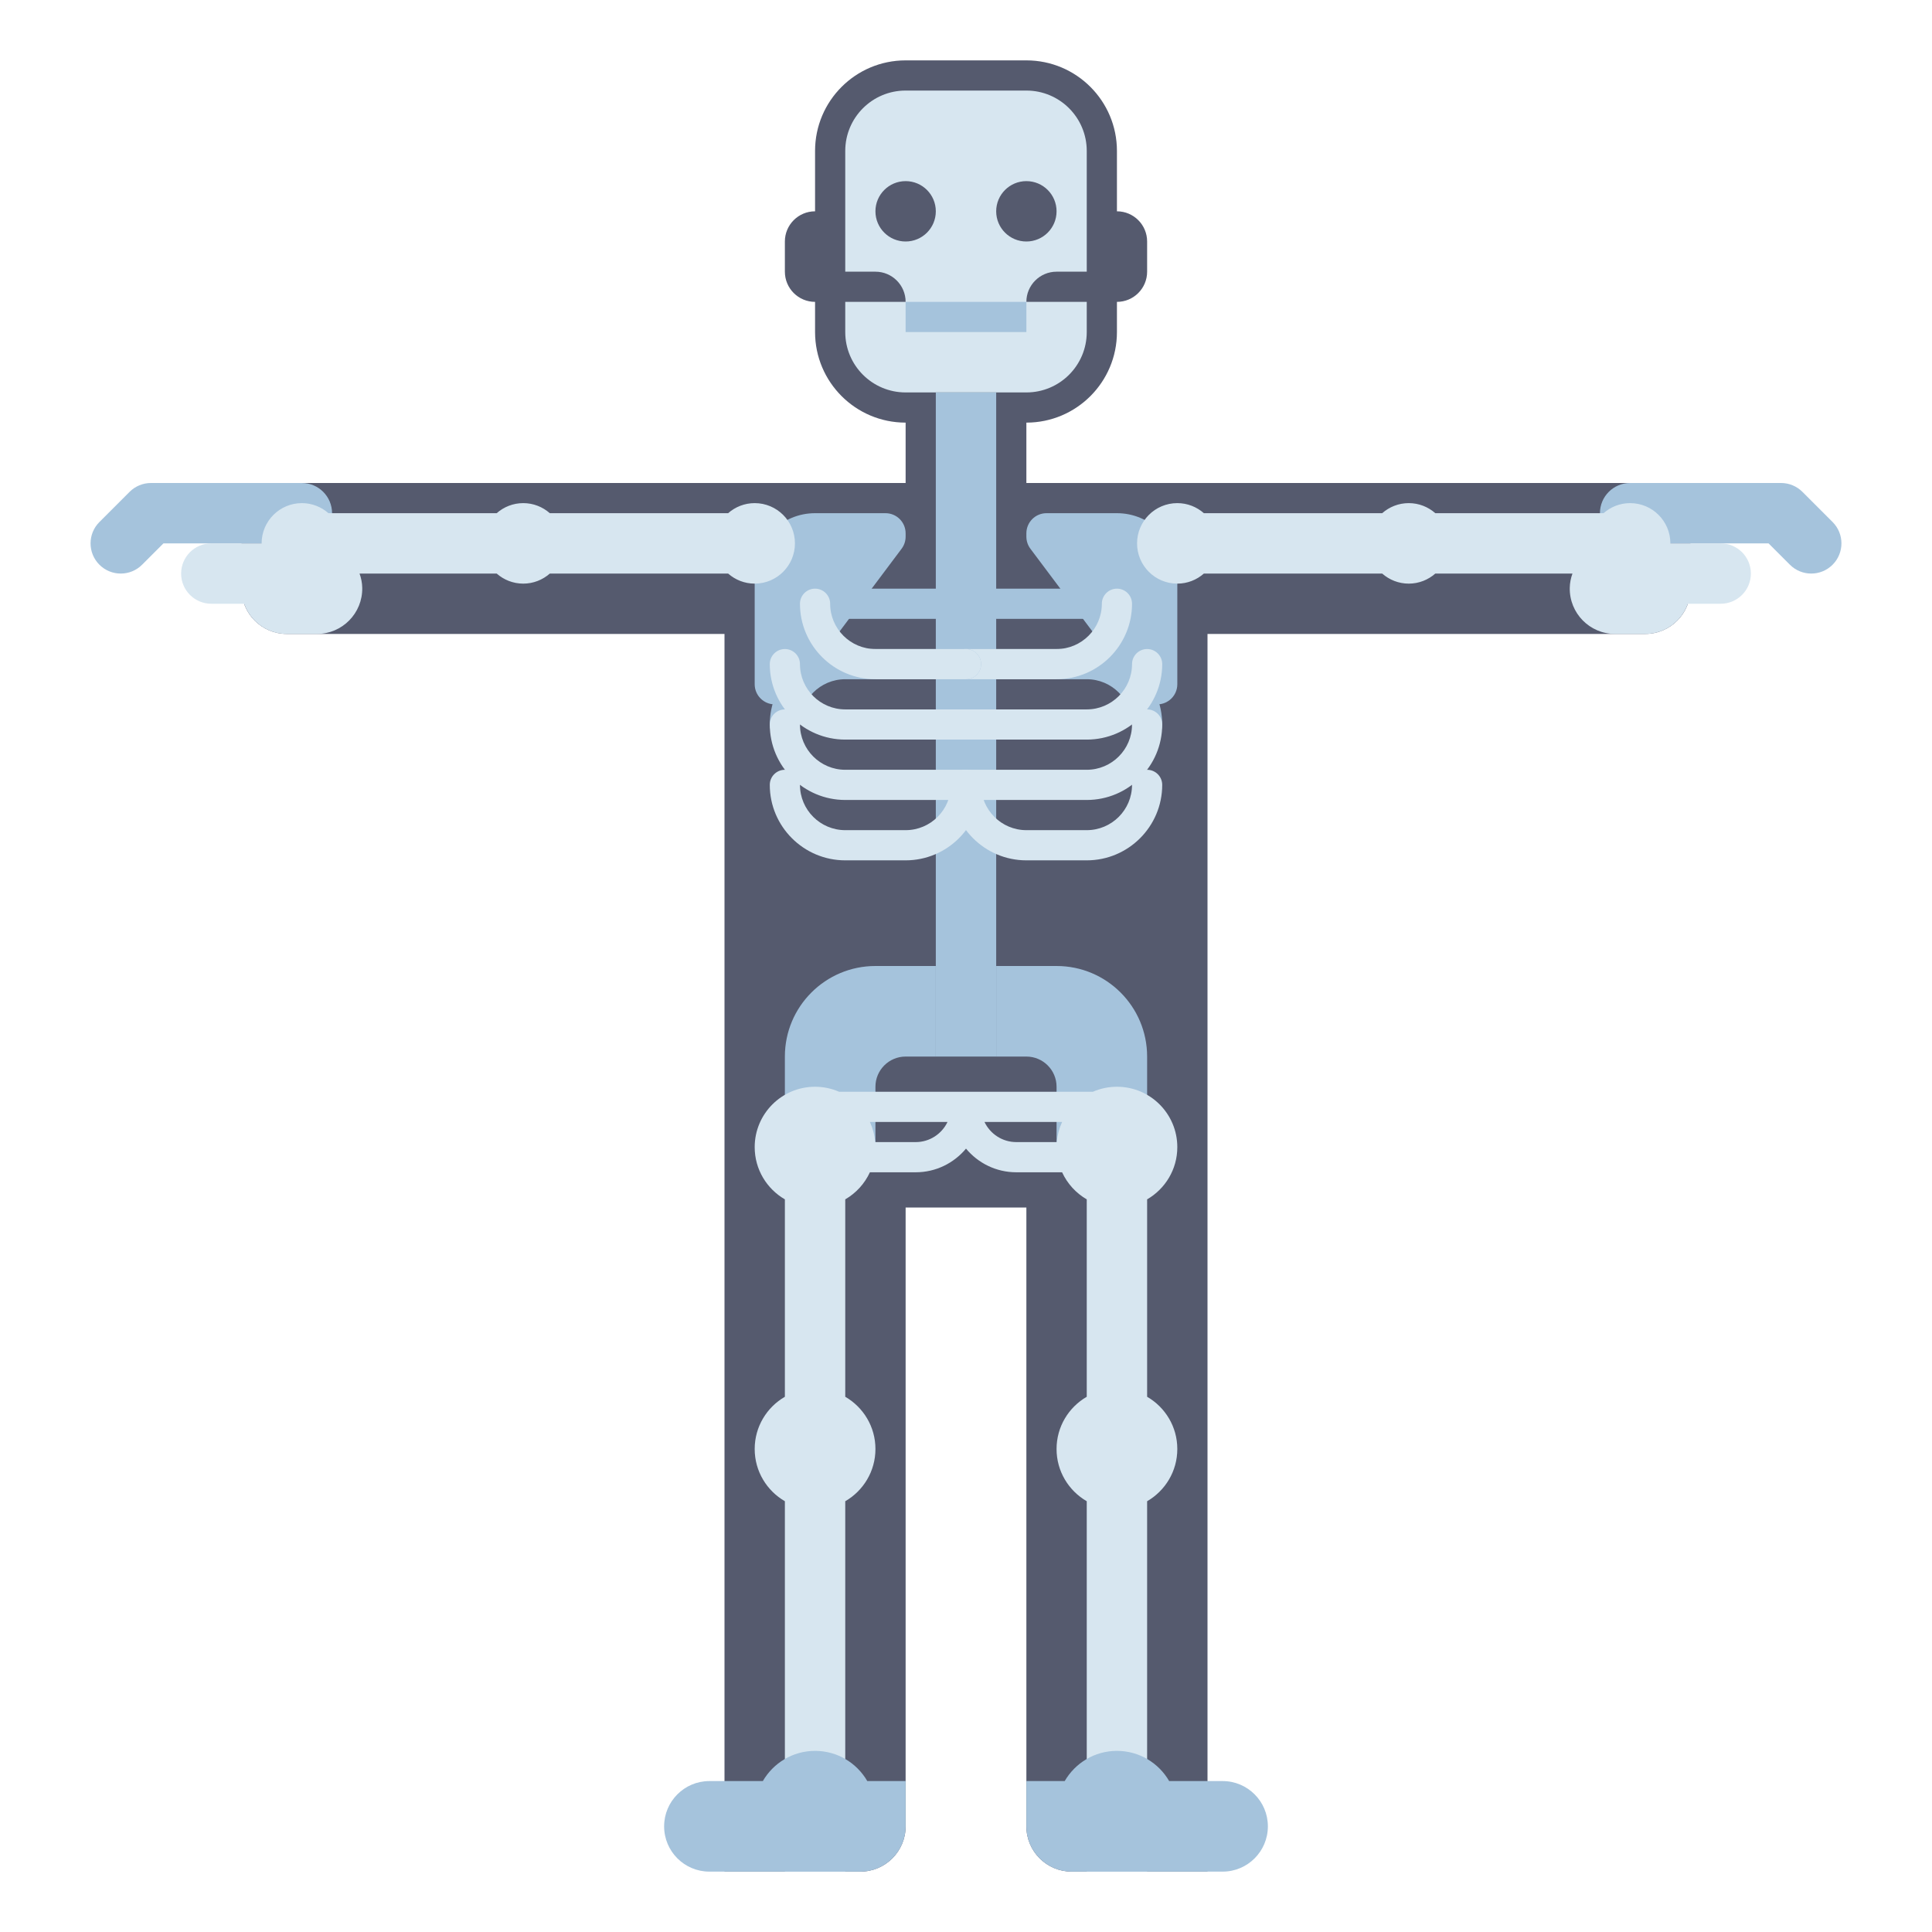 <svg id="Layer_1" enable-background="new 0 0 512 512" height="512" viewBox="0 0 512 512" width="512" xmlns="http://www.w3.org/2000/svg"><g><g><g><path d="m272 128v-16c13.255 0 24-10.745 24-24v-8c4.418 0 8-3.582 8-8v-8c0-4.418-3.582-8-8-8v-16c0-13.255-10.745-24-24-24h-32c-13.255 0-24 10.745-24 24v16c-4.418 0-8 3.582-8 8v8c0 4.418 3.582 8 8 8v8c0 13.255 10.745 24 24 24v16h-176v28c0 6.627 5.373 12 12 12h116v328h36c6.627 0 12-5.373 12-12v-164h32v164c0 6.627 5.373 12 12 12h36v-328h116c6.627 0 12-5.373 12-12v-28z" fill="#555a6e"/></g><path d="m280 72h8v-32c0-8.837-7.163-16-16-16h-32c-8.837 0-16 7.163-16 16v32h8c4.418 0 8 3.582 8 8h-16v8c0 8.837 7.163 16 16 16h32c8.837 0 16-7.163 16-16v-8h-16c0-4.418 3.582-8 8-8z" fill="#d7e6f0"/><g><path d="m32 152c-2.047 0-4.095-.781-5.657-2.343-3.125-3.124-3.125-8.189 0-11.313l8-8c1.5-1.5 3.535-2.343 5.657-2.343h40c4.418 0 8 3.582 8 8s-3.582 8-8 8h-36.687l-5.657 5.657c-1.561 1.561-3.609 2.342-5.656 2.342z" fill="#a5c3dc"/></g><g><path d="m480 152c-2.047 0-4.095-.781-5.657-2.343l-5.656-5.657h-36.687c-4.418 0-8-3.582-8-8s3.582-8 8-8h40c2.122 0 4.157.843 5.657 2.343l8 8c3.125 3.124 3.125 8.189 0 11.313-1.562 1.563-3.61 2.344-5.657 2.344z" fill="#a5c3dc"/></g><g><path d="m240 80h32v8h-32z" fill="#a5c3dc"/></g></g><g><path d="m232 256h16v24h-8c-4.418 0-8 3.582-8 8v16h-24v-24c0-13.255 10.745-24 24-24z" fill="#a5c3dc"/></g><g><path d="m280 256h-16v24h8c4.418 0 8 3.582 8 8v16h24v-24c0-13.255-10.745-24-24-24z" fill="#a5c3dc"/></g><g><circle cx="240" cy="56" fill="#555a6e" r="8"/></g><g><circle cx="272" cy="56" fill="#555a6e" r="8"/></g><path d="m304 370.158v-52.316c4.778-2.768 8-7.923 8-13.842 0-8.837-7.163-16-16-16-2.271 0-4.428.48-6.385 1.333h-67.229c-1.958-.853-4.115-1.333-6.386-1.333-8.837 0-16 7.163-16 16 0 5.919 3.222 11.074 8 13.842v52.316c-4.778 2.768-8 7.923-8 13.842s3.222 11.074 8 13.842v98.158h16v-98.158c4.778-2.768 8-7.923 8-13.842s-3.222-11.074-8-13.842v-52.316c2.855-1.654 5.145-4.16 6.531-7.175h12.135c5.357 0 10.151-2.444 13.333-6.274 3.182 3.83 7.977 6.274 13.333 6.274h12.135c1.386 3.016 3.677 5.522 6.531 7.175v52.316c-4.778 2.768-8 7.923-8 13.842s3.222 11.074 8 13.842v98.158h16v-98.158c4.778-2.768 8-7.923 8-13.842s-3.22-11.074-7.998-13.842zm-61.333-67.491h-10.734c-.156-1.892-.644-3.686-1.401-5.333h20.567c-1.501 3.15-4.717 5.333-8.432 5.333zm18.234-5.334h20.567c-.757 1.648-1.245 3.442-1.401 5.333h-10.734c-3.715.001-6.931-2.182-8.432-5.333z" fill="#d7e6f0"/><g><path d="m205.333 186.667c-2.946 0-5.333-2.388-5.333-5.333v-29.334c0-8.837 7.163-16 16-16h18.667c2.946 0 5.333 2.388 5.333 5.333v.889c0 1.154-.374 2.277-1.067 3.2l-29.333 39.111c-1.007 1.343-2.588 2.134-4.267 2.134z" fill="#a5c3dc"/></g><g><path d="m306.667 186.667c2.946 0 5.333-2.388 5.333-5.333v-29.334c0-8.837-7.163-16-16-16h-18.667c-2.945 0-5.333 2.388-5.333 5.333v.889c0 1.154.374 2.277 1.067 3.2l29.333 39.111c1.007 1.343 2.588 2.134 4.267 2.134z" fill="#a5c3dc"/></g><path d="m456 144h-13.333c0-5.891-4.776-10.667-10.667-10.667-2.701 0-5.16 1.012-7.039 2.667h-44.588c-1.879-1.655-4.338-2.667-7.039-2.667s-5.16 1.012-7.039 2.667h-47.255c-1.879-1.655-4.338-2.667-7.039-2.667-5.891 0-10.667 4.776-10.667 10.667s4.776 10.667 10.667 10.667c2.701 0 5.16-1.012 7.039-2.667h47.255c1.879 1.655 4.338 2.667 7.039 2.667s5.16-1.012 7.039-2.667h36.347c-.435 1.182-.693 2.447-.717 3.775-.124 6.73 5.295 12.225 11.997 12.225h8c5.223 0 9.654-3.342 11.303-8h8.697c4.418 0 8-3.582 8-8s-3.582-8-8-8z" fill="#d7e6f0"/><path d="m200 133.333c-2.701 0-5.16 1.012-7.039 2.667h-47.255c-1.879-1.655-4.338-2.667-7.039-2.667s-5.16 1.012-7.039 2.667h-44.589c-1.879-1.655-4.338-2.667-7.039-2.667-5.891 0-10.667 4.776-10.667 10.667h-13.333c-4.418 0-8 3.582-8 8s3.582 8 8 8h8.697c1.649 4.658 6.08 8 11.303 8h8c6.702 0 12.121-5.495 11.998-12.225-.024-1.328-.282-2.594-.717-3.775h36.347c1.879 1.655 4.338 2.667 7.039 2.667s5.16-1.012 7.039-2.667h47.255c1.879 1.655 4.338 2.667 7.039 2.667 5.891 0 10.667-4.776 10.667-10.667s-4.776-10.667-10.667-10.667z" fill="#d7e6f0"/><g><path d="m248 104h16v176h-16z" fill="#a5c3dc"/></g><g><g><path d="m304 180c-2.209 0-4-1.791-4-4 0-6.617-5.383-12-12-12h-32c-2.209 0-4-1.791-4-4s1.791-4 4-4h32c11.028 0 20 8.972 20 20 0 2.209-1.791 4-4 4z" fill="#a5c3dc"/></g><g><path d="m304 196c-2.209 0-4-1.791-4-4 0-6.617-5.383-12-12-12h-32c-2.209 0-4-1.791-4-4s1.791-4 4-4h32c11.028 0 20 8.972 20 20 0 2.209-1.791 4-4 4z" fill="#a5c3dc"/></g><g><path d="m280 180h-24c-2.209 0-4-1.791-4-4s1.791-4 4-4h24c6.617 0 12-5.383 12-12 0-2.209 1.791-4 4-4s4 1.791 4 4c0 11.028-8.972 20-20 20z" fill="#d7e6f0"/></g><g><path d="m288 196h-32c-2.209 0-4-1.791-4-4s1.791-4 4-4h32c6.617 0 12-5.383 12-12 0-2.209 1.791-4 4-4s4 1.791 4 4c0 11.028-8.972 20-20 20z" fill="#d7e6f0"/></g><g><path d="m288 212h-32c-2.209 0-4-1.791-4-4s1.791-4 4-4h32c6.617 0 12-5.383 12-12 0-2.209 1.791-4 4-4s4 1.791 4 4c0 11.028-8.972 20-20 20z" fill="#d7e6f0"/></g><g><path d="m288 228h-16c-11.028 0-20-8.972-20-20 0-2.209 1.791-4 4-4s4 1.791 4 4c0 6.617 5.383 12 12 12h16c6.617 0 12-5.383 12-12 0-2.209 1.791-4 4-4s4 1.791 4 4c0 11.028-8.972 20-20 20z" fill="#d7e6f0"/></g></g><g><g><path d="m208 180c-2.209 0-4-1.791-4-4 0-11.028 8.972-20 20-20h32c2.209 0 4 1.791 4 4s-1.791 4-4 4h-32c-6.617 0-12 5.383-12 12 0 2.209-1.791 4-4 4z" fill="#a5c3dc"/></g><g><path d="m208 196c-2.209 0-4-1.791-4-4 0-11.028 8.972-20 20-20h32c2.209 0 4 1.791 4 4s-1.791 4-4 4h-32c-6.617 0-12 5.383-12 12 0 2.209-1.791 4-4 4z" fill="#a5c3dc"/></g><g><path d="m256 180h-24c-11.028 0-20-8.972-20-20 0-2.209 1.791-4 4-4s4 1.791 4 4c0 6.617 5.383 12 12 12h24c2.209 0 4 1.791 4 4s-1.791 4-4 4z" fill="#d7e6f0"/></g><g><path d="m256 196h-32c-11.028 0-20-8.972-20-20 0-2.209 1.791-4 4-4s4 1.791 4 4c0 6.617 5.383 12 12 12h32c2.209 0 4 1.791 4 4s-1.791 4-4 4z" fill="#d7e6f0"/></g><g><path d="m256 212h-32c-11.028 0-20-8.972-20-20 0-2.209 1.791-4 4-4s4 1.791 4 4c0 6.617 5.383 12 12 12h32c2.209 0 4 1.791 4 4s-1.791 4-4 4z" fill="#d7e6f0"/></g><g><path d="m240 228h-16c-11.028 0-20-8.972-20-20 0-2.209 1.791-4 4-4s4 1.791 4 4c0 6.617 5.383 12 12 12h16c6.617 0 12-5.383 12-12 0-2.209 1.791-4 4-4s4 1.791 4 4c0 11.028-8.972 20-20 20z" fill="#d7e6f0"/></g></g><g fill="#a5c3dc"><path d="m229.842 472c-2.768-4.778-7.923-8-13.842-8s-11.074 3.222-13.842 8h-14.158c-6.627 0-12 5.373-12 12s5.373 12 12 12h40c6.627 0 12-5.373 12-12v-12z"/><path d="m324 472h-14.158c-2.768-4.778-7.923-8-13.842-8s-11.074 3.222-13.842 8h-10.158v12c0 6.627 5.373 12 12 12h40c6.627 0 12-5.373 12-12s-5.373-12-12-12z"/></g></g></svg>